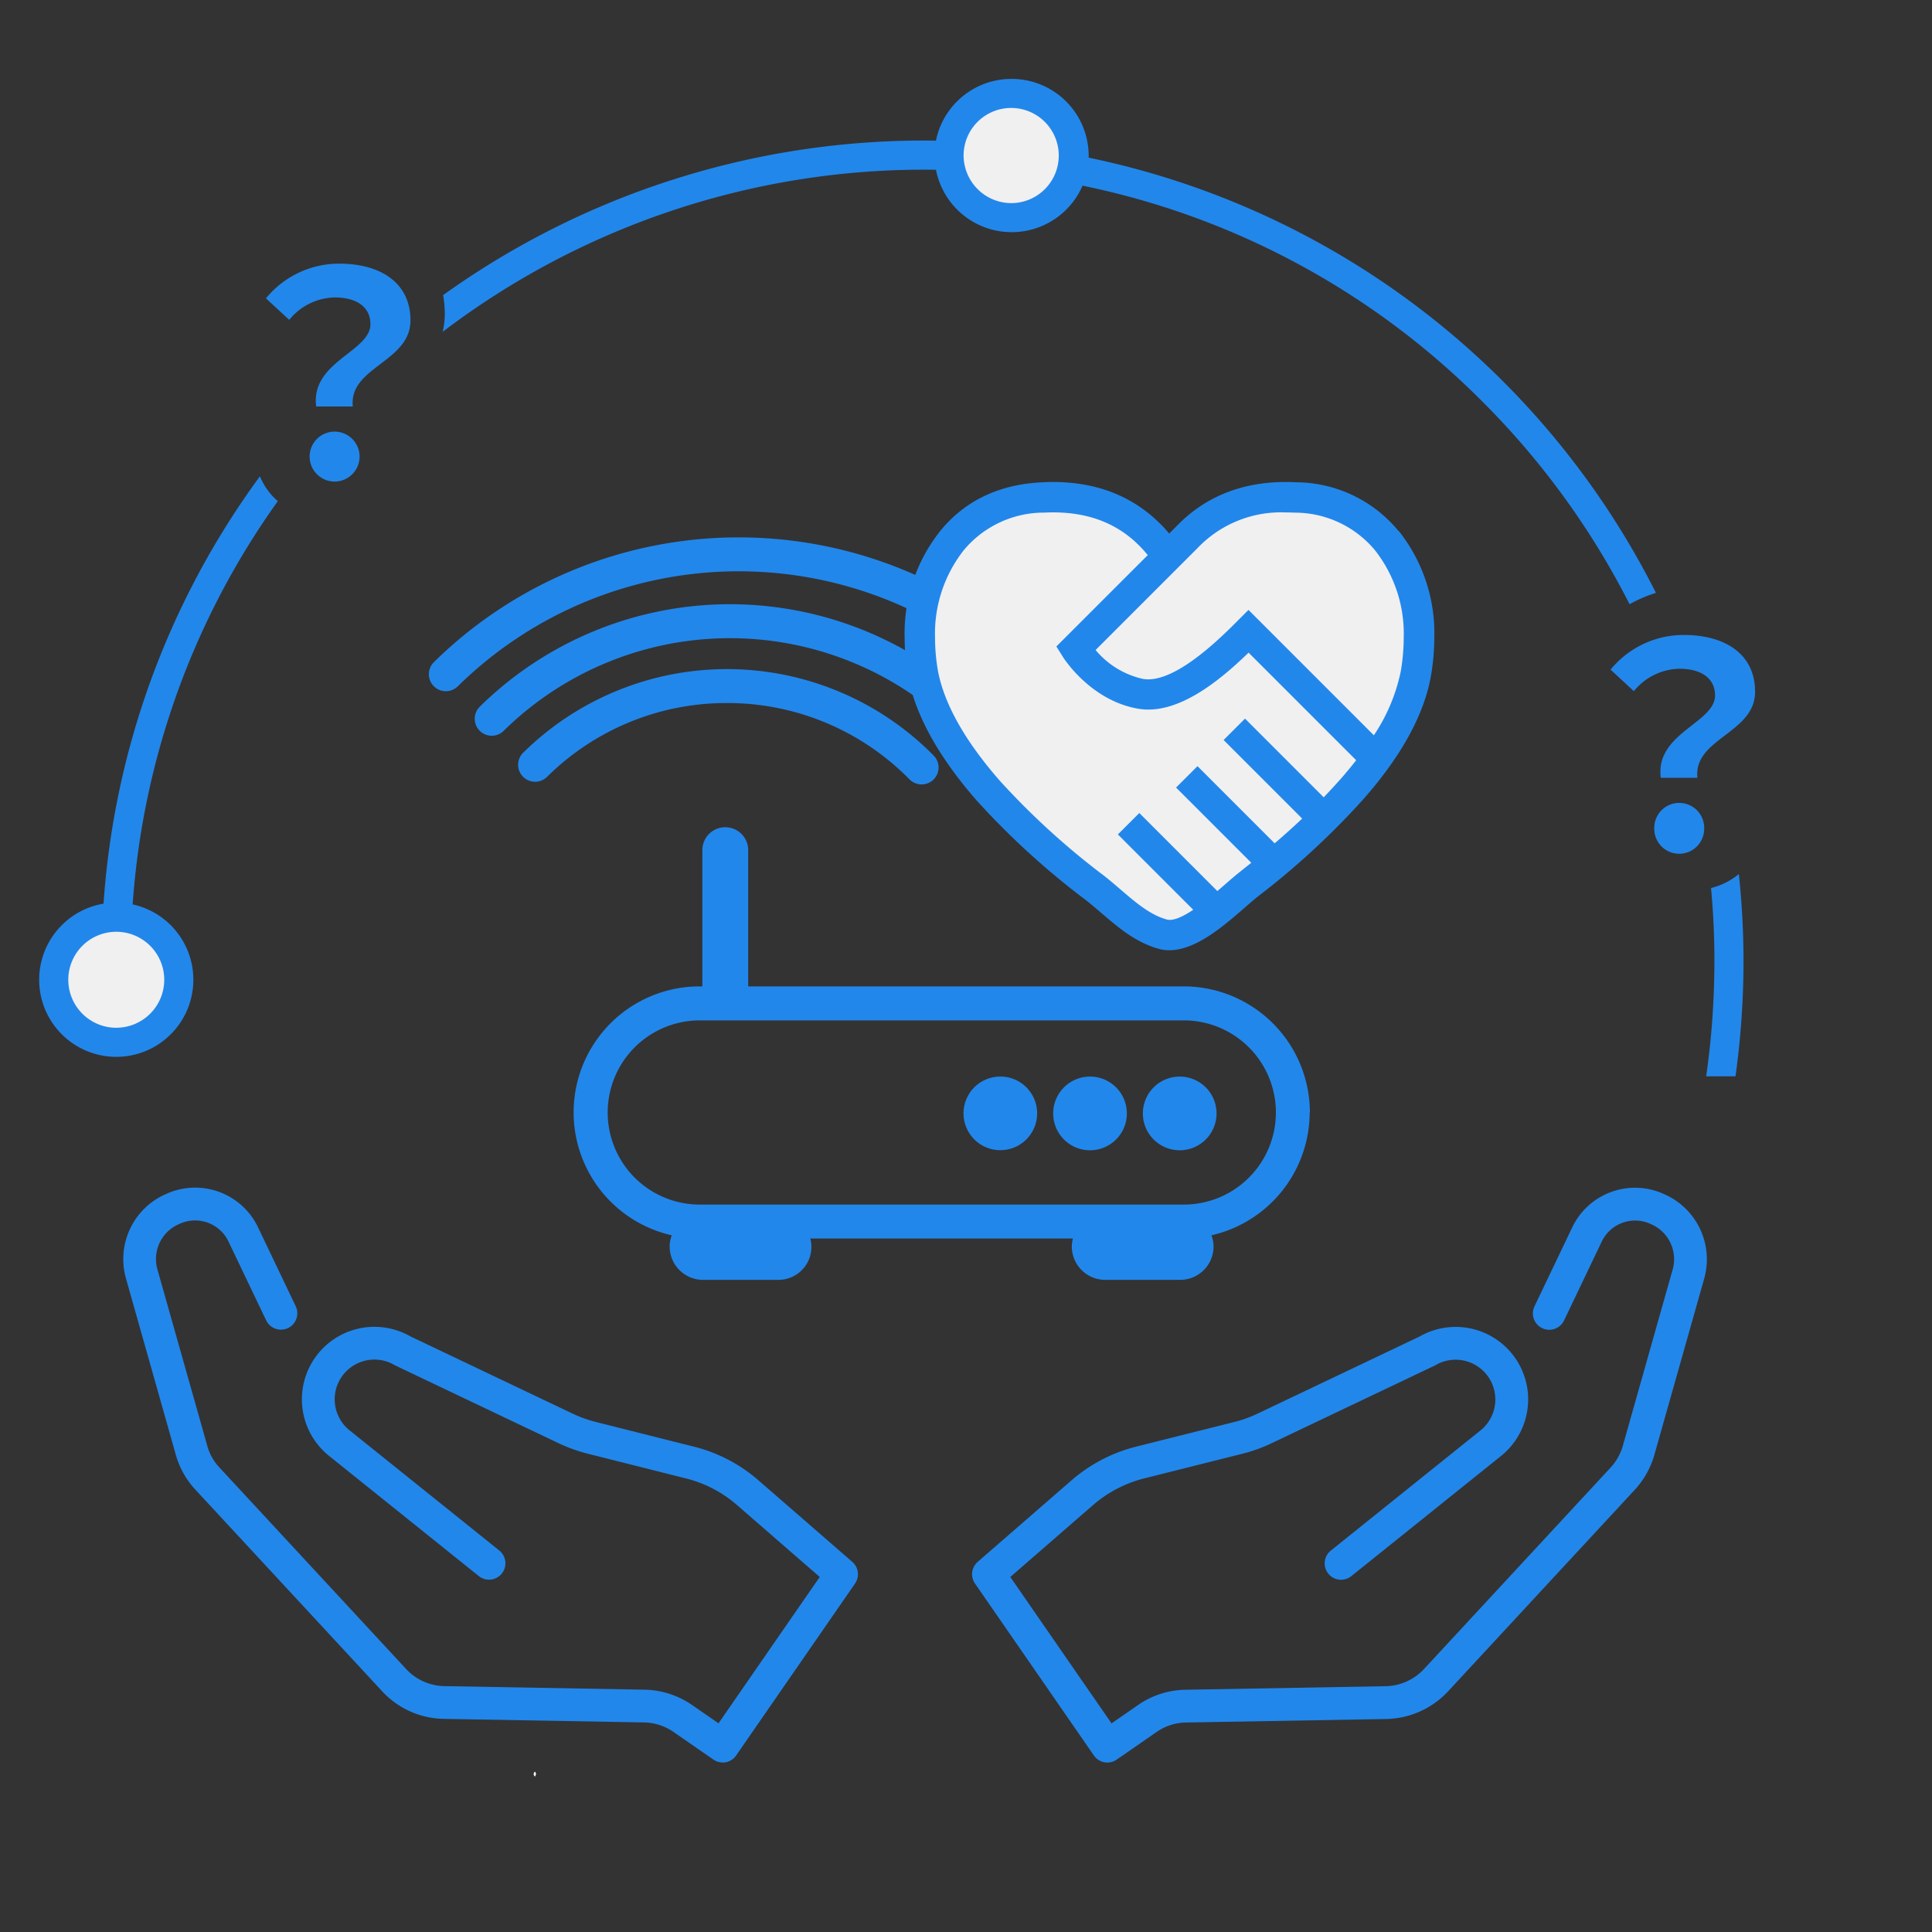 <svg xmlns="http://www.w3.org/2000/svg" xmlns:xlink="http://www.w3.org/1999/xlink" width="245" height="245" viewBox="0 0 245 245">
  <rect x="0" y="0" width="245" height="245" fill="#333333" stroke="none"/>
  <defs>
    <clipPath id="clip-path">
      <rect id="長方形_29012" data-name="長方形 29012" width="245" height="245" transform="translate(323 2673)" fill="#fff"/>
    </clipPath>
    <clipPath id="clip-path-2">
      <rect id="長方形_29029" data-name="長方形 29029" width="245" height="226.932" fill="none"/>
    </clipPath>
  </defs>
  <g id="マスクグループ_49" data-name="マスクグループ 49" transform="translate(-323 -2673)" clip-path="url(#clip-path)">
    <g id="_解決ひとり情シス" transform="translate(323 2682.034)">
      <g id="LCMメリット_">
        <g id="_クラウドメリット_">
          <g id="_光電話メリット_">
            <g id="グループ_35465" data-name="グループ 35465" clip-path="url(#clip-path-2)">
              <path id="パス_84347" data-name="パス 84347" d="M117.03,12.482a99.743,99.743,0,0,1,70.988,29.442A100.787,100.787,0,0,1,206.649,67.59a16.988,16.988,0,0,1,3.342-1.44A104.218,104.218,0,0,0,117.03,8.789h-.037a104.639,104.639,0,0,0-60.8,19.6,14.086,14.086,0,0,1,.212,2.373,9.429,9.429,0,0,1-.277,2.29,100.853,100.853,0,0,1,60.86-20.57h.037Z" fill="#2287eb"/>
              <path id="パス_84348" data-name="パス 84348" d="M216.352,127.453h3.73a106.689,106.689,0,0,0,1.016-14.523,105.45,105.45,0,0,0-.591-11.125,8.847,8.847,0,0,1-3.527,1.773c.286,3.093.434,6.213.425,9.352a102.433,102.433,0,0,1-1.043,14.523Z" fill="#2287eb"/>
              <path id="パス_84349" data-name="パス 84349" d="M16.581,112.848a99.786,99.786,0,0,1,18.649-58.33c-.138-.129-.286-.249-.425-.388a8.578,8.578,0,0,1-1.846-2.76,103.539,103.539,0,0,0-20.071,61.469c0,4.958.351,6.14,1.025,10.913h3.73c-.692-4.773-1.062-5.955-1.052-10.913Z" fill="#2287eb"/>
              <path id="パス_84350" data-name="パス 84350" d="M17.634,127.453H216.352a101,101,0,0,0,1.043-14.523c0-3.139-.148-6.26-.425-9.352a8.549,8.549,0,0,1-2.059.249h-.6a8.822,8.822,0,0,1-8.771-8.835,8.6,8.6,0,0,1,1.616-5.1l-.074-.739a9.765,9.765,0,0,1,.979-5.549l-9.14-8.392,2.714-3.37a17.4,17.4,0,0,1,5.022-4.256,100.682,100.682,0,0,0-89.619-55.108H117a100.833,100.833,0,0,0-60.86,20.57c-.877,3.638-3.73,5.733-5.549,7.063a14.215,14.215,0,0,0-1.671,1.348l.111,1.662a8.646,8.646,0,0,1,1.4,4.792c0,.185,0,.388-.018.591a8.812,8.812,0,0,1-8.771,8.245h-.6a8.757,8.757,0,0,1-5.8-2.225A99.83,99.83,0,0,0,16.6,112.857a101.671,101.671,0,0,0,1.052,14.606Z" fill="none"/>
              <path id="パス_84351" data-name="パス 84351" d="M214.764,95.011a.449.449,0,0,0-.12-.286l-.028-.028h0a.479.479,0,0,0-.148.286.592.592,0,0,0,.148.332.672.672,0,0,0,.148-.323Z" fill="none"/>
              <path id="パス_84352" data-name="パス 84352" d="M41.481,47.925a.449.449,0,0,0-.12-.286s-.018-.018-.028-.018a.436.436,0,0,0-.148.3.645.645,0,0,0,.148.342.672.672,0,0,0,.148-.323Z" fill="none"/>
              <path id="パス_84353" data-name="パス 84353" d="M67.821,215.641h0a.479.479,0,0,0-.148.286.592.592,0,0,0,.148.332.672.672,0,0,0,.148-.323.449.449,0,0,0-.12-.286l-.028-.028Z" fill="#fff"/>
              <g id="グループ_35463" data-name="グループ 35463">
                <path id="パス_84354" data-name="パス 84354" d="M217.487,79.159c0-2.16-1.726-3.388-4.533-3.388a7.623,7.623,0,0,0-5.761,2.844l-2.954-2.733a11.974,11.974,0,0,1,9.288-4.395c5.226,0,9.039,2.41,9.039,7.2,0,5.29-7.848,5.909-7.312,10.913h-4.644c-.757-5.65,6.878-6.952,6.878-10.442Zm-7.709,16.849a3.167,3.167,0,1,1,6.333,0,3.167,3.167,0,1,1-6.333,0Z" fill="#2287eb"/>
              </g>
              <g id="グループ_35464" data-name="グループ 35464">
                <path id="パス_84355" data-name="パス 84355" d="M46.974,32.073c0-2.16-1.726-3.388-4.533-3.388a7.623,7.623,0,0,0-5.761,2.844L33.726,28.8A11.974,11.974,0,0,1,43.014,24.4c5.226,0,9.039,2.41,9.039,7.2,0,5.29-7.848,5.909-7.312,10.913H40.1c-.757-5.65,6.878-6.952,6.878-10.442ZM39.265,48.922a3.167,3.167,0,1,1,6.333,0,3.167,3.167,0,0,1-6.333,0Z" fill="#2287eb"/>
              </g>
              <path id="_パス_13" d="M14.744,107.28a7.931,7.931,0,1,1-7.931,7.931h0a7.93,7.93,0,0,1,7.931-7.931" fill="#f0f0f0"/>
              <path id="_パス_14" d="M14.744,105.434A9.776,9.776,0,1,1,7.828,108.3,9.715,9.715,0,0,1,14.744,105.434Zm0,15.861a6.084,6.084,0,1,0-6.084-6.084A6.091,6.091,0,0,0,14.744,121.3Z" fill="#2287eb"/>
              <path id="_パス_11" d="M128.284,2.705a7.931,7.931,0,1,1-7.931,7.931h0a7.93,7.93,0,0,1,7.931-7.931" fill="#f0f0f0"/>
              <path id="_パス_12" d="M128.284.974a9.756,9.756,0,0,1,9.772,9.717,9.627,9.627,0,0,1-2.864,6.875,9.785,9.785,0,0,1-16.68-6.875,9.627,9.627,0,0,1,2.864-6.875A9.737,9.737,0,0,1,128.284.974Zm0,15.75a6.034,6.034,0,1,0-6.089-6.033A6.068,6.068,0,0,0,128.284,16.724Z" fill="#2287eb"/>
            </g>
          </g>
          <path id="_パス_5" d="M91.65,214.469a2.077,2.077,0,0,1-1.182-.369L85.4,210.591a6.811,6.811,0,0,0-3.734-1.2l-25.385-.452a10.892,10.892,0,0,1-7.82-3.5l-23.68-25.563a10.72,10.72,0,0,1-2.491-4.446l-6.323-22.365,0-.006a8.991,8.991,0,0,1,4.888-10.589l.037-.017.123-.054a8.835,8.835,0,0,1,11.694,4.178L37.5,156.609a2.077,2.077,0,1,1-3.749,1.791l-4.792-10.026a4.688,4.688,0,0,0-6.205-2.2l-.053.024-.128.056a4.816,4.816,0,0,0-2.61,5.687l6.323,22.367,0,.013a6.549,6.549,0,0,0,1.526,2.724l.008.008,23.681,25.564a6.78,6.78,0,0,0,4.841,2.169h.005l25.389.452h.007a10.956,10.956,0,0,1,6.011,1.937l3.362,2.327,12.836-18.559-10.506-9.13a15.56,15.56,0,0,0-6.426-3.356l-12.5-3.149a20.019,20.019,0,0,1-3.669-1.319L50.19,164.154q-.081-.039-.158-.084a5.039,5.039,0,0,0-5.724,8.26l19.007,15.259a2.077,2.077,0,1,1-2.6,3.24L41.7,175.567l-.007-.005a9.194,9.194,0,0,1,10.354-15.124l20.586,9.8a15.843,15.843,0,0,0,2.9,1.043l12.5,3.148a19.726,19.726,0,0,1,8.142,4.253l11.907,10.347a2.077,2.077,0,0,1,.346,2.75l-15.077,21.8a2.077,2.077,0,0,1-1.708.9Z" fill="#2287eb"/>
          <path id="_パス_6" d="M140.425,214.478a2.077,2.077,0,0,1-1.709-.9L123.64,191.775a2.077,2.077,0,0,1,.346-2.749l11.91-10.35a19.95,19.95,0,0,1,8.137-4.249l12.505-3.14a15.23,15.23,0,0,0,2.89-1.038l.01,0,20.588-9.8a9.194,9.194,0,0,1,10.354,15.124l-.008.006-19.01,15.261a2.077,2.077,0,0,1-2.6-3.24l19.006-15.258a5.04,5.04,0,0,0-5.726-8.259q-.076.044-.155.082l-20.656,9.829a19.4,19.4,0,0,1-3.678,1.323l-12.5,3.139a15.769,15.769,0,0,0-6.429,3.358l-10.505,9.129,12.837,18.568,3.356-2.323a10.808,10.808,0,0,1,6.028-1.941l25.385-.452a6.82,6.82,0,0,0,4.847-2.169l23.677-25.56a6.841,6.841,0,0,0,1.542-2.749l6.323-22.364a4.834,4.834,0,0,0-2.634-5.7l-.141-.066-.009,0a4.684,4.684,0,0,0-6.2,2.207l-4.79,10.022a2.077,2.077,0,0,1-3.749-1.791l4.792-10.026a8.824,8.824,0,0,1,11.721-4.17l.135.063a9.006,9.006,0,0,1,4.88,10.585l0,.006-6.324,22.37a11.016,11.016,0,0,1-2.482,4.432l-.006.006-23.681,25.564a11,11,0,0,1-7.818,3.5L150.4,209.4a6.671,6.671,0,0,0-3.724,1.2l-.005,0-5.069,3.508A2.077,2.077,0,0,1,140.425,214.478Z" fill="#2287eb"/>
        </g>
        <path id="パス_84356" data-name="パス 84356" d="M166.109,132.042a16.009,16.009,0,0,0-15.99-15.991H94.881V98.777a2.908,2.908,0,0,0-5.816,0v17.274h-.332a15.981,15.981,0,0,0-3.545,31.566,4.1,4.1,0,0,0-.268,1.431,4.236,4.236,0,0,0,4.219,4.219h9.537a4.177,4.177,0,0,0,4.081-5.244h33.3a4.158,4.158,0,0,0-.138,1.025,4.236,4.236,0,0,0,4.219,4.219h9.537a4.236,4.236,0,0,0,4.219-4.219,4.144,4.144,0,0,0-.268-1.431,16.006,16.006,0,0,0,12.454-15.584Zm-15.99,11.679H88.742a11.679,11.679,0,1,1,0-23.358h61.377a11.679,11.679,0,1,1,0,23.358Z" fill="#2287eb"/>
        <circle id="楕円形_367" data-name="楕円形 367" cx="4.672" cy="4.672" r="4.672" transform="translate(122.181 127.481)" fill="#2287eb"/>
        <path id="パス_84357" data-name="パス 84357" d="M138.227,127.49a4.672,4.672,0,1,0,4.672,4.672A4.671,4.671,0,0,0,138.227,127.49Z" fill="#2287eb"/>
        <path id="パス_84358" data-name="パス 84358" d="M149.6,127.49a4.672,4.672,0,1,0,4.672,4.672A4.671,4.671,0,0,0,149.6,127.49Z" fill="#2287eb"/>
        <path id="パス_84359" data-name="パス 84359" d="M92.416,80.119a32.338,32.338,0,0,1,22.915,9.676,2.17,2.17,0,0,0,1.533.646,2.151,2.151,0,0,0,1.533-3.665,36.811,36.811,0,0,0-52.052-.36,2.154,2.154,0,0,0,3.028,3.065,32.286,32.286,0,0,1,22.813-9.362h.231Z" fill="#2287eb"/>
        <path id="パス_84360" data-name="パス 84360" d="M129.789,78.494a2.17,2.17,0,0,0,1.533.646,2.151,2.151,0,0,0,1.533-3.665,55.108,55.108,0,0,0-77.829-.545A2.154,2.154,0,0,0,58.053,78,50.787,50.787,0,0,1,129.789,78.494Z" fill="#2287eb"/>
        <path id="パス_84361" data-name="パス 84361" d="M121.664,84.042a2.17,2.17,0,0,0,1.533.646,2.151,2.151,0,0,0,1.533-3.665,45.226,45.226,0,0,0-63.888-.443,2.154,2.154,0,0,0,3.028,3.065,40.913,40.913,0,0,1,57.795.406Z" fill="#2287eb"/>
        <path id="パス_84362" data-name="パス 84362" d="M148.263,110.6c-.757-.434-29.571-21.982-30.328-30.929s-2.28-17.283,8.337-23.349,22.028,4.6,22.028,4.6,12.021-10.294,19.647-7.063,10.377,7.386,11.273,15.547-2.068,15.243-7.414,21.179S148.263,110.6,148.263,110.6Z" fill="#f0f0f0"/>
        <path id="パス_84363" data-name="パス 84363" d="M177.354,58.312a16.932,16.932,0,0,0-12.972-6.186c-6.278-.332-11.448,1.616-15.3,5.687l-.812.812c-3.665-4.339-8.614-6.537-14.753-6.537-.425,0-.859.009-1.293.037-5.484.24-9.86,2.317-13,6.186a20.857,20.857,0,0,0-4.505,13.544,28.443,28.443,0,0,0,.443,4.93c.942,4.9,3.878,10.2,8.743,15.75A99.026,99.026,0,0,0,137.156,104.7c.812.591,1.606,1.274,2.456,2,2.17,1.865,4.413,3.795,7.377,4.6a4.864,4.864,0,0,0,1.311.166c3.351,0,6.906-3.1,9.592-5.438.619-.545,1.191-1.034,1.671-1.413a99.2,99.2,0,0,0,13.119-12.067c4.949-5.558,7.894-10.885,8.771-15.834a28.6,28.6,0,0,0,.434-4.865A20.857,20.857,0,0,0,177.382,58.3Zm-7.58,31.695c-.6.683-1.246,1.366-1.911,2.068l-9.98-9.98-2.714,2.714,9.962,9.962q-1.634,1.551-3.49,3.139l-9.786-9.786-2.714,2.714,9.537,9.537c-.5.4-1,.8-1.514,1.209s-1.145.951-1.819,1.542c-.286.249-.619.535-.969.84l-9.9-9.9-2.714,2.714,9.556,9.556c-1.293.859-2.53,1.449-3.333,1.237-2.123-.572-3.942-2.142-5.872-3.795-.868-.748-1.763-1.514-2.64-2.16A95.592,95.592,0,0,1,126.8,89.988c-4.4-5.022-7.044-9.712-7.848-13.9a24.752,24.752,0,0,1-.379-4.238,17.114,17.114,0,0,1,3.647-11.116,13.237,13.237,0,0,1,10.2-4.764q.568-.028,1.108-.028c5.115,0,9.066,1.782,12.021,5.419L133.962,72.945l.812,1.3c.138.231,3.545,5.558,9.546,6.592,4.893.849,10.156-3.361,14.015-7.109l13.645,13.645c-.674.859-1.4,1.736-2.188,2.622Zm7.866-13.941a22.866,22.866,0,0,1-3.416,8.143l-15.9-15.9-1.653,1.653c-5.124,5.161-9.066,7.543-11.716,7.1a10.873,10.873,0,0,1-6.02-3.665l12.888-12.888a14.63,14.63,0,0,1,11.227-4.561c.369,0,.739.009,1.136.028a13.223,13.223,0,0,1,10.174,4.764,17.139,17.139,0,0,1,3.647,11.125,25.428,25.428,0,0,1-.369,4.2Z" fill="#2287eb"/>
      </g>
    </g>
  </g>
</svg>
